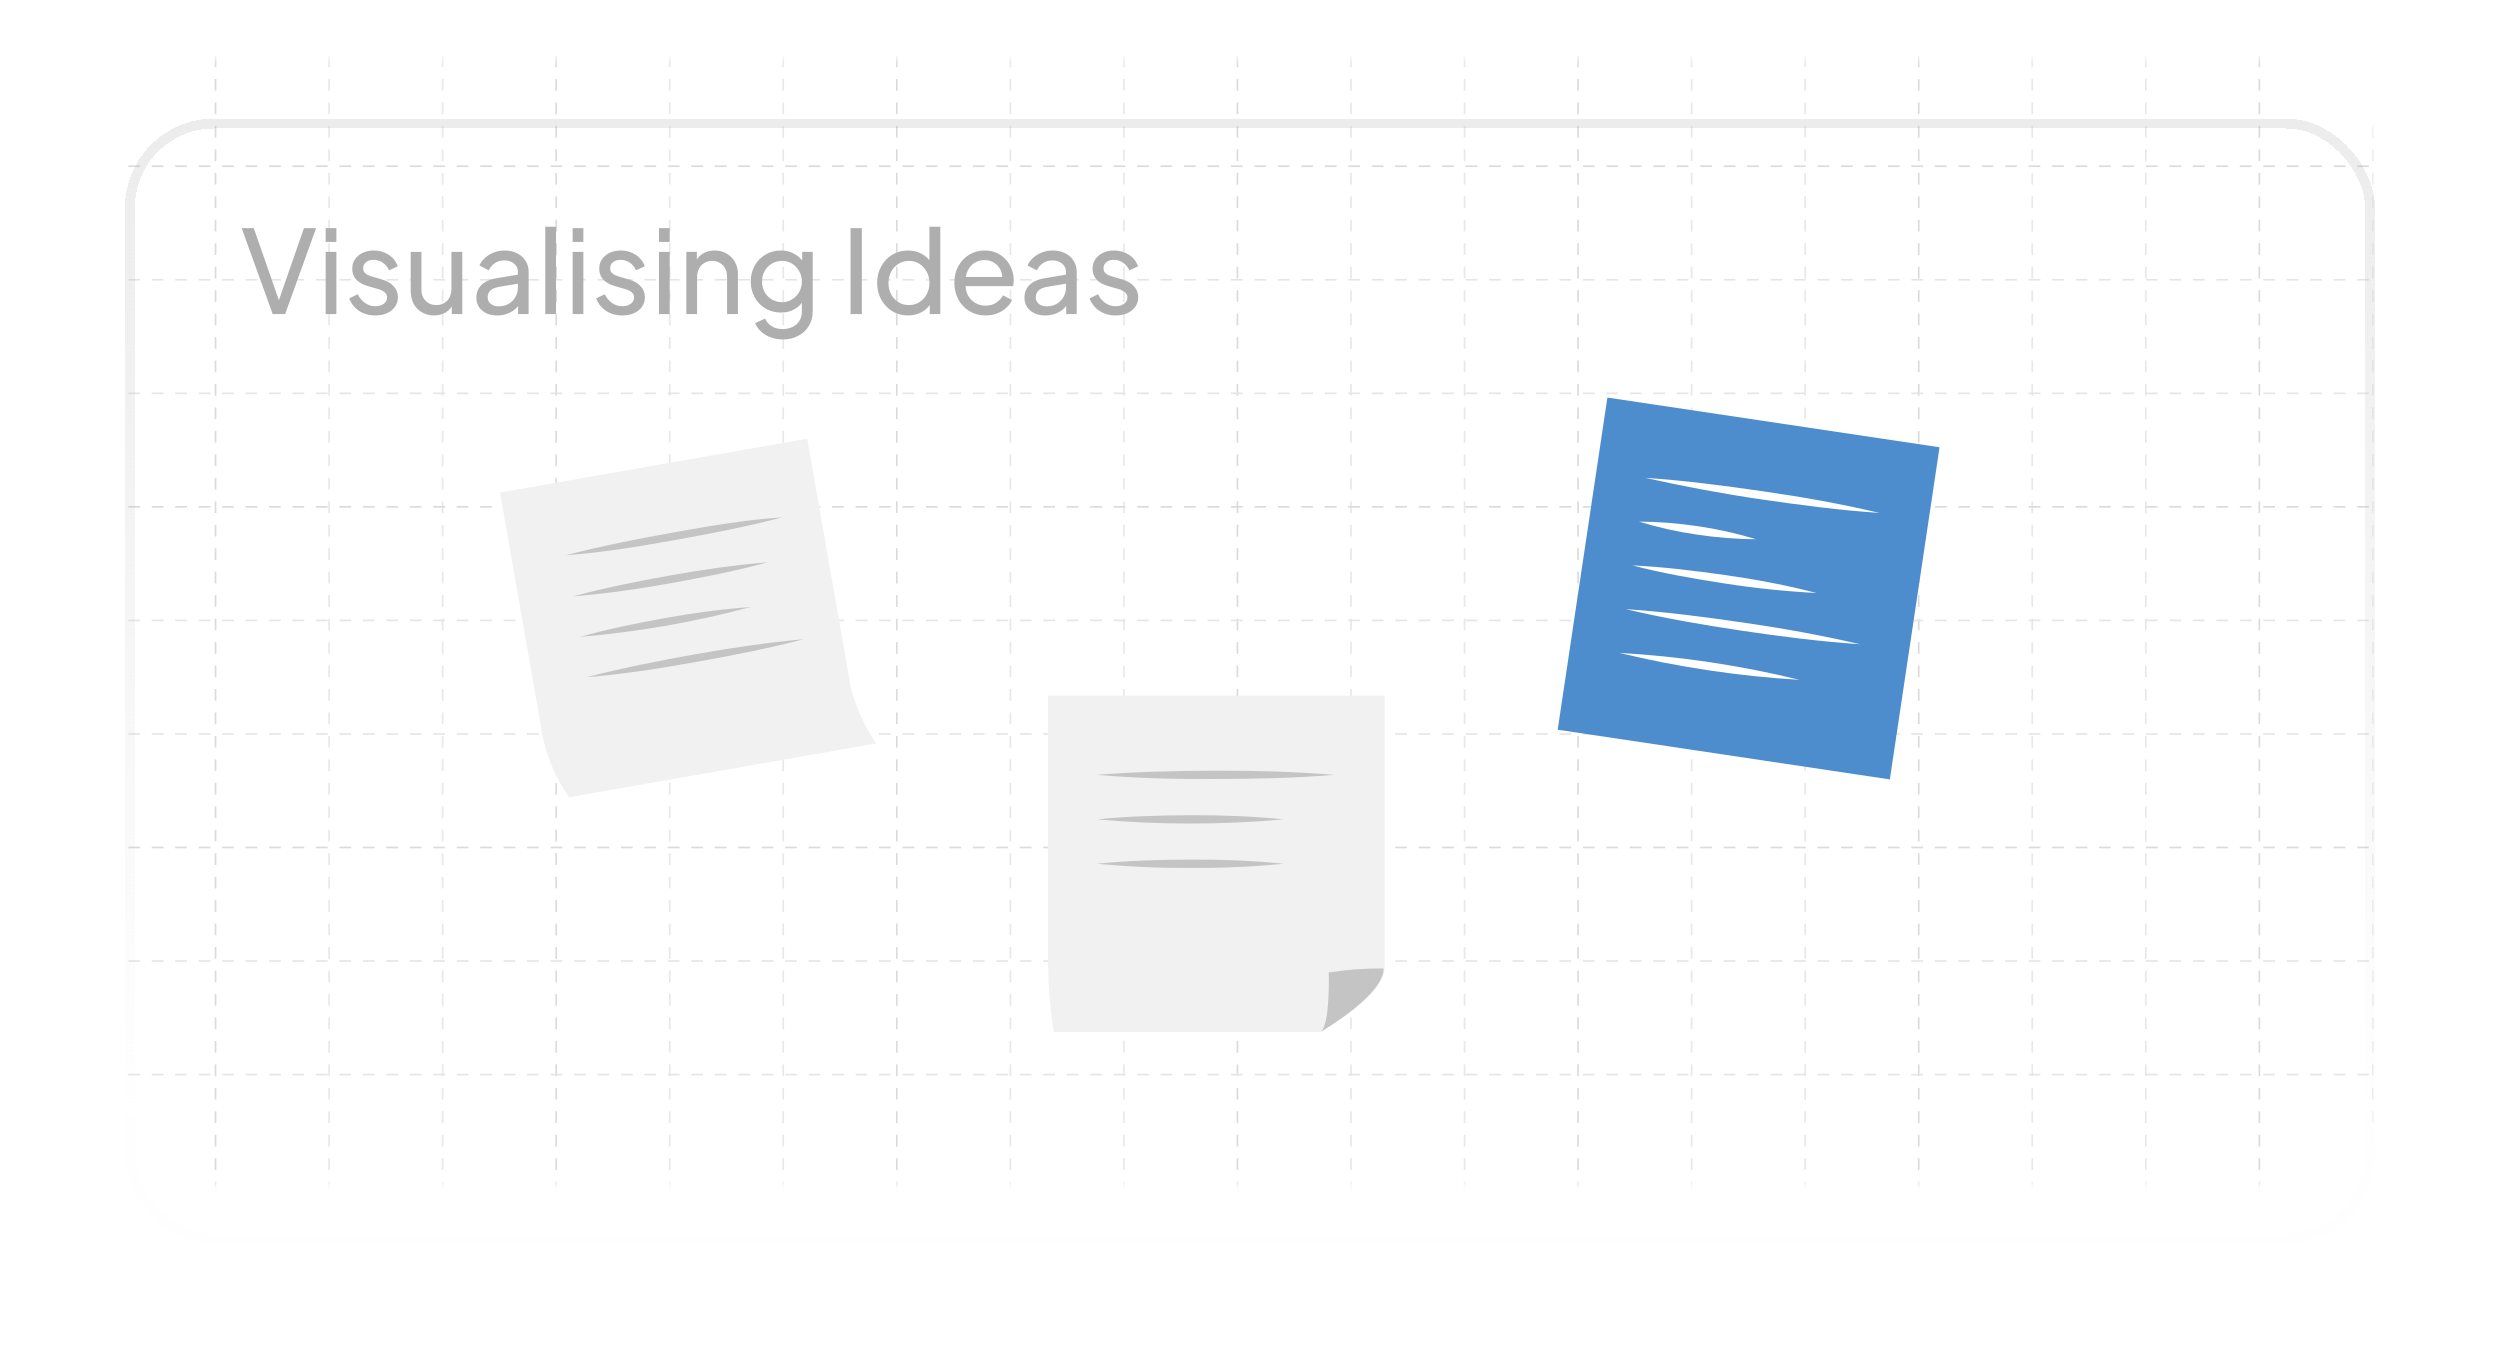<svg xmlns="http://www.w3.org/2000/svg" fill="none" viewBox="0 0 260 142" height="142" width="260">
<g filter="url(#filter0_d_233_38823)">
<rect shape-rendering="crispEdges" fill="url(#paint0_linear_233_38823)" rx="9.258" height="117" width="234" y="6.163" x="13"></rect>
<rect shape-rendering="crispEdges" stroke-width="1.029" stroke="url(#paint1_linear_233_38823)" rx="8.743" height="115.971" width="232.971" y="6.677" x="13.514"></rect>
</g>
<mask height="118" width="234" y="6" x="13" maskUnits="userSpaceOnUse" style="mask-type:alpha" id="mask0_233_38823">
<rect fill="white" rx="9.258" height="117" width="234" y="6.163" x="13"></rect>
</mask>
<g mask="url(#mask0_233_38823)">
<g opacity="0.35">
<line stroke-dasharray="1.22 1.22" stroke-width="0.174" stroke="#979797" y2="181.653" x2="22.417" y1="-52.784" x1="22.417"></line>
<line stroke-dasharray="1.22 1.22" stroke-width="0.174" stroke="#BCBCBC" y2="181.653" x2="34.226" y1="-52.784" x1="34.226"></line>
<line stroke-dasharray="1.22 1.22" stroke-width="0.174" stroke="#BCBCBC" y2="181.653" x2="46.034" y1="-52.784" x1="46.034"></line>
<line stroke-dasharray="1.22 1.22" stroke-width="0.174" stroke="#979797" y2="181.653" x2="57.843" y1="-52.784" x1="57.843"></line>
<line stroke-dasharray="1.22 1.22" stroke-width="0.174" stroke="#BCBCBC" y2="181.653" x2="69.652" y1="-52.784" x1="69.652"></line>
<line stroke-dasharray="1.22 1.22" stroke-width="0.174" stroke="#BCBCBC" y2="181.653" x2="81.46" y1="-52.784" x1="81.46"></line>
<line stroke-dasharray="1.22 1.22" stroke-width="0.174" stroke="#979797" y2="181.653" x2="93.269" y1="-52.784" x1="93.269"></line>
<line stroke-dasharray="1.22 1.22" stroke-width="0.174" stroke="#BCBCBC" y2="181.653" x2="105.078" y1="-52.784" x1="105.078"></line>
<line stroke-dasharray="1.22 1.22" stroke-width="0.174" stroke="#BCBCBC" y2="181.653" x2="116.887" y1="-52.784" x1="116.887"></line>
<line stroke-dasharray="1.22 1.22" stroke-width="0.174" stroke="#979797" y2="181.653" x2="128.695" y1="-52.784" x1="128.695"></line>
<line stroke-dasharray="1.22 1.22" stroke-width="0.174" stroke="#BCBCBC" y2="181.653" x2="140.504" y1="-52.784" x1="140.504"></line>
<line stroke-dasharray="1.22 1.22" stroke-width="0.174" stroke="#BCBCBC" y2="181.653" x2="152.313" y1="-52.784" x1="152.313"></line>
<line stroke-dasharray="1.22 1.22" stroke-width="0.174" stroke="#979797" y2="181.653" x2="164.121" y1="-52.784" x1="164.121"></line>
<line stroke-dasharray="1.22 1.22" stroke-width="0.174" stroke="#BCBCBC" y2="181.653" x2="175.93" y1="-52.784" x1="175.93"></line>
<line stroke-dasharray="1.22 1.22" stroke-width="0.174" stroke="#BCBCBC" y2="181.653" x2="187.739" y1="-52.784" x1="187.739"></line>
<line stroke-dasharray="1.22 1.22" stroke-width="0.174" stroke="#979797" y2="181.653" x2="199.547" y1="-52.784" x1="199.547"></line>
<line stroke-dasharray="1.22 1.22" stroke-width="0.174" stroke="#BCBCBC" y2="181.653" x2="211.356" y1="-52.784" x1="211.356"></line>
<line stroke-dasharray="1.22 1.22" stroke-width="0.174" stroke="#BCBCBC" y2="181.653" x2="223.165" y1="-52.784" x1="223.165"></line>
<line stroke-dasharray="1.22 1.22" stroke-width="0.174" stroke="#979797" y2="181.653" x2="234.974" y1="-52.784" x1="234.974"></line>
<line stroke-dasharray="1.22 1.22" stroke-width="0.174" stroke="#BCBCBC" y2="181.653" x2="246.782" y1="-52.784" x1="246.782"></line>
<line stroke-dasharray="1.22 1.22" stroke-width="0.174" stroke="#979797" y2="17.287" x2="-61" y1="17.287" x1="322"></line>
<line stroke-dasharray="1.22 1.22" stroke-width="0.174" stroke="#B5B5B5" y2="29.095" x2="-61" y1="29.095" x1="322"></line>
<line stroke-dasharray="1.22 1.22" stroke-width="0.174" stroke="#B5B5B5" y2="40.904" x2="-61" y1="40.904" x1="322"></line>
<line stroke-dasharray="1.22 1.22" stroke-width="0.174" stroke="#979797" y2="52.713" x2="-61" y1="52.713" x1="322"></line>
<line stroke-dasharray="1.22 1.22" stroke-width="0.174" stroke="#B5B5B5" y2="64.521" x2="-61" y1="64.521" x1="322"></line>
<line stroke-dasharray="1.22 1.22" stroke-width="0.174" stroke="#B5B5B5" y2="76.33" x2="-61" y1="76.33" x1="322"></line>
<line stroke-dasharray="1.22 1.22" stroke-width="0.174" stroke="#979797" y2="88.139" x2="-61" y1="88.139" x1="322"></line>
<line stroke-dasharray="1.22 1.22" stroke-width="0.174" stroke="#B5B5B5" y2="99.947" x2="-61" y1="99.947" x1="322"></line>
<line stroke-dasharray="1.22 1.22" stroke-width="0.174" stroke="#B5B5B5" y2="111.756" x2="-61" y1="111.756" x1="322"></line>
</g>
<path fill="#AEAEAE" d="M28.36 32.663L25.132 23.723H26.392L29.128 31.583H28.876L31.612 23.723H32.872L29.656 32.663H28.36ZM33.868 32.663V26.195H34.984V32.663H33.868ZM33.868 25.163V23.723H34.984V25.163H33.868ZM39.032 32.807C38.384 32.807 37.82 32.647 37.34 32.327C36.86 32.007 36.52 31.575 36.32 31.031L37.208 30.599C37.392 30.983 37.644 31.287 37.964 31.511C38.284 31.735 38.64 31.847 39.032 31.847C39.384 31.847 39.676 31.763 39.908 31.595C40.14 31.427 40.256 31.207 40.256 30.935C40.256 30.743 40.2 30.591 40.088 30.479C39.984 30.359 39.856 30.267 39.704 30.203C39.552 30.131 39.412 30.079 39.284 30.047L38.312 29.771C37.728 29.603 37.3 29.363 37.028 29.051C36.764 28.739 36.632 28.375 36.632 27.959C36.632 27.575 36.728 27.243 36.92 26.963C37.12 26.675 37.388 26.451 37.724 26.291C38.068 26.131 38.452 26.051 38.876 26.051C39.444 26.051 39.952 26.195 40.4 26.483C40.856 26.771 41.18 27.175 41.372 27.695L40.46 28.115C40.316 27.779 40.1 27.515 39.812 27.323C39.524 27.123 39.2 27.023 38.84 27.023C38.512 27.023 38.252 27.107 38.06 27.275C37.868 27.435 37.772 27.639 37.772 27.887C37.772 28.071 37.82 28.223 37.916 28.343C38.012 28.455 38.128 28.543 38.264 28.607C38.4 28.663 38.532 28.711 38.66 28.751L39.716 29.063C40.244 29.215 40.652 29.451 40.94 29.771C41.236 30.091 41.384 30.475 41.384 30.923C41.384 31.283 41.284 31.607 41.084 31.895C40.884 32.183 40.608 32.407 40.256 32.567C39.904 32.727 39.496 32.807 39.032 32.807ZM45.136 32.807C44.672 32.807 44.252 32.699 43.877 32.483C43.508 32.267 43.221 31.967 43.013 31.583C42.812 31.191 42.712 30.743 42.712 30.239V26.195H43.828V30.119C43.828 30.439 43.892 30.719 44.02 30.959C44.157 31.199 44.34 31.387 44.572 31.523C44.812 31.659 45.084 31.727 45.389 31.727C45.693 31.727 45.961 31.659 46.193 31.523C46.432 31.387 46.617 31.191 46.745 30.935C46.88 30.679 46.949 30.375 46.949 30.023V26.195H48.077V32.663H46.984V31.403L47.164 31.511C47.013 31.919 46.752 32.239 46.385 32.471C46.025 32.695 45.608 32.807 45.136 32.807ZM51.701 32.807C51.277 32.807 50.901 32.731 50.573 32.579C50.253 32.419 50.001 32.203 49.817 31.931C49.633 31.651 49.541 31.331 49.541 30.971C49.541 30.627 49.613 30.319 49.757 30.047C49.909 29.767 50.141 29.531 50.453 29.339C50.773 29.147 51.173 29.011 51.653 28.931L54.053 28.535V29.471L51.905 29.831C51.489 29.903 51.185 30.035 50.993 30.227C50.809 30.419 50.717 30.655 50.717 30.935C50.717 31.199 50.821 31.419 51.029 31.595C51.245 31.771 51.513 31.859 51.833 31.859C52.241 31.859 52.593 31.775 52.889 31.607C53.193 31.431 53.429 31.195 53.597 30.899C53.773 30.603 53.861 30.275 53.861 29.915V28.271C53.861 27.919 53.729 27.635 53.465 27.419C53.209 27.195 52.869 27.083 52.445 27.083C52.077 27.083 51.749 27.179 51.461 27.371C51.181 27.555 50.973 27.803 50.837 28.115L49.865 27.611C49.985 27.315 50.177 27.051 50.441 26.819C50.705 26.579 51.013 26.391 51.365 26.255C51.717 26.119 52.085 26.051 52.469 26.051C52.965 26.051 53.401 26.147 53.777 26.339C54.153 26.523 54.445 26.783 54.653 27.119C54.869 27.447 54.977 27.831 54.977 28.271V32.663H53.885V31.439L54.089 31.511C53.953 31.767 53.769 31.991 53.537 32.183C53.305 32.375 53.033 32.527 52.721 32.639C52.409 32.751 52.069 32.807 51.701 32.807ZM56.708 32.663V23.579H57.824V32.663H56.708ZM59.555 32.663V26.195H60.671V32.663H59.555ZM59.555 25.163V23.723H60.671V25.163H59.555ZM64.719 32.807C64.071 32.807 63.507 32.647 63.027 32.327C62.547 32.007 62.207 31.575 62.007 31.031L62.895 30.599C63.079 30.983 63.331 31.287 63.651 31.511C63.971 31.735 64.327 31.847 64.719 31.847C65.071 31.847 65.363 31.763 65.595 31.595C65.827 31.427 65.943 31.207 65.943 30.935C65.943 30.743 65.887 30.591 65.775 30.479C65.671 30.359 65.543 30.267 65.391 30.203C65.239 30.131 65.099 30.079 64.971 30.047L63.999 29.771C63.415 29.603 62.987 29.363 62.715 29.051C62.451 28.739 62.319 28.375 62.319 27.959C62.319 27.575 62.415 27.243 62.607 26.963C62.807 26.675 63.075 26.451 63.411 26.291C63.755 26.131 64.139 26.051 64.563 26.051C65.131 26.051 65.639 26.195 66.087 26.483C66.543 26.771 66.867 27.175 67.059 27.695L66.147 28.115C66.003 27.779 65.787 27.515 65.499 27.323C65.211 27.123 64.887 27.023 64.527 27.023C64.199 27.023 63.939 27.107 63.747 27.275C63.555 27.435 63.459 27.639 63.459 27.887C63.459 28.071 63.507 28.223 63.603 28.343C63.699 28.455 63.815 28.543 63.951 28.607C64.087 28.663 64.219 28.711 64.347 28.751L65.403 29.063C65.931 29.215 66.339 29.451 66.627 29.771C66.923 30.091 67.071 30.475 67.071 30.923C67.071 31.283 66.971 31.607 66.771 31.895C66.571 32.183 66.295 32.407 65.943 32.567C65.591 32.727 65.183 32.807 64.719 32.807ZM68.532 32.663V26.195H69.648V32.663H68.532ZM68.532 25.163V23.723H69.648V25.163H68.532ZM71.38 32.663V26.195H72.472V27.455L72.292 27.347C72.452 26.939 72.708 26.623 73.06 26.399C73.42 26.167 73.84 26.051 74.32 26.051C74.784 26.051 75.196 26.155 75.556 26.363C75.924 26.571 76.212 26.859 76.42 27.227C76.636 27.595 76.744 28.011 76.744 28.475V32.663H75.616V28.835C75.616 28.475 75.552 28.171 75.424 27.923C75.296 27.675 75.112 27.483 74.872 27.347C74.64 27.203 74.372 27.131 74.068 27.131C73.764 27.131 73.492 27.203 73.252 27.347C73.02 27.483 72.836 27.679 72.7 27.935C72.564 28.183 72.496 28.483 72.496 28.835V32.663H71.38ZM81.425 35.303C80.969 35.303 80.545 35.231 80.153 35.087C79.769 34.943 79.437 34.743 79.157 34.487C78.885 34.239 78.677 33.947 78.533 33.611L79.577 33.131C79.689 33.435 79.901 33.691 80.213 33.899C80.533 34.115 80.933 34.223 81.413 34.223C81.781 34.223 82.113 34.151 82.409 34.007C82.713 33.871 82.953 33.663 83.129 33.383C83.305 33.111 83.393 32.779 83.393 32.387V30.935L83.597 31.151C83.373 31.591 83.049 31.927 82.625 32.159C82.209 32.391 81.749 32.507 81.245 32.507C80.637 32.507 80.093 32.367 79.613 32.087C79.133 31.799 78.757 31.411 78.485 30.923C78.213 30.427 78.077 29.879 78.077 29.279C78.077 28.671 78.213 28.123 78.485 27.635C78.757 27.147 79.129 26.763 79.601 26.483C80.081 26.195 80.625 26.051 81.233 26.051C81.737 26.051 82.193 26.167 82.601 26.399C83.017 26.623 83.349 26.935 83.597 27.335L83.429 27.635V26.195H84.521V32.387C84.521 32.947 84.389 33.447 84.125 33.887C83.861 34.327 83.493 34.671 83.021 34.919C82.557 35.175 82.025 35.303 81.425 35.303ZM81.341 31.427C81.725 31.427 82.069 31.331 82.373 31.139C82.685 30.947 82.933 30.691 83.117 30.371C83.301 30.043 83.393 29.679 83.393 29.279C83.393 28.887 83.301 28.527 83.117 28.199C82.933 27.871 82.685 27.611 82.373 27.419C82.069 27.227 81.725 27.131 81.341 27.131C80.949 27.131 80.593 27.227 80.273 27.419C79.953 27.611 79.701 27.871 79.517 28.199C79.341 28.519 79.253 28.879 79.253 29.279C79.253 29.679 79.341 30.043 79.517 30.371C79.701 30.691 79.949 30.947 80.261 31.139C80.581 31.331 80.941 31.427 81.341 31.427ZM88.457 32.663V23.723H89.633V32.663H88.457ZM94.429 32.807C93.821 32.807 93.273 32.659 92.785 32.363C92.305 32.067 91.925 31.663 91.645 31.151C91.365 30.639 91.225 30.067 91.225 29.435C91.225 28.787 91.365 28.211 91.645 27.707C91.925 27.195 92.305 26.791 92.785 26.495C93.273 26.199 93.821 26.051 94.429 26.051C94.965 26.051 95.441 26.167 95.857 26.399C96.273 26.623 96.601 26.927 96.841 27.311L96.661 27.587V23.579H97.789V32.663H96.697V31.283L96.841 31.475C96.617 31.899 96.289 32.227 95.857 32.459C95.433 32.691 94.957 32.807 94.429 32.807ZM94.525 31.727C94.933 31.727 95.297 31.627 95.617 31.427C95.937 31.227 96.189 30.955 96.373 30.611C96.565 30.259 96.661 29.867 96.661 29.435C96.661 28.995 96.565 28.603 96.373 28.259C96.189 27.907 95.937 27.631 95.617 27.431C95.297 27.231 94.933 27.131 94.525 27.131C94.125 27.131 93.761 27.235 93.433 27.443C93.113 27.643 92.861 27.915 92.677 28.259C92.493 28.595 92.401 28.987 92.401 29.435C92.401 29.867 92.493 30.259 92.677 30.611C92.861 30.955 93.113 31.227 93.433 31.427C93.753 31.627 94.117 31.727 94.525 31.727ZM102.492 32.807C101.868 32.807 101.312 32.659 100.824 32.363C100.336 32.067 99.952 31.663 99.672 31.151C99.392 30.631 99.252 30.051 99.252 29.411C99.252 28.763 99.388 28.187 99.66 27.683C99.94 27.179 100.316 26.783 100.788 26.495C101.268 26.199 101.804 26.051 102.396 26.051C102.876 26.051 103.3 26.139 103.668 26.315C104.044 26.483 104.36 26.715 104.616 27.011C104.88 27.299 105.08 27.631 105.216 28.007C105.36 28.375 105.432 28.759 105.432 29.159C105.432 29.247 105.424 29.347 105.408 29.459C105.4 29.563 105.388 29.663 105.372 29.759H100.068V28.799H104.724L104.196 29.231C104.268 28.815 104.228 28.443 104.076 28.115C103.924 27.787 103.7 27.527 103.404 27.335C103.108 27.143 102.772 27.047 102.396 27.047C102.02 27.047 101.676 27.143 101.364 27.335C101.052 27.527 100.808 27.803 100.632 28.163C100.464 28.515 100.396 28.935 100.428 29.423C100.396 29.895 100.468 30.311 100.644 30.671C100.828 31.023 101.084 31.299 101.412 31.499C101.748 31.691 102.112 31.787 102.504 31.787C102.936 31.787 103.3 31.687 103.596 31.487C103.892 31.287 104.132 31.031 104.316 30.719L105.252 31.199C105.124 31.495 104.924 31.767 104.652 32.015C104.388 32.255 104.072 32.447 103.704 32.591C103.344 32.735 102.94 32.807 102.492 32.807ZM108.701 32.807C108.277 32.807 107.901 32.731 107.573 32.579C107.253 32.419 107.001 32.203 106.817 31.931C106.633 31.651 106.541 31.331 106.541 30.971C106.541 30.627 106.613 30.319 106.757 30.047C106.909 29.767 107.141 29.531 107.453 29.339C107.773 29.147 108.173 29.011 108.653 28.931L111.053 28.535V29.471L108.905 29.831C108.489 29.903 108.185 30.035 107.993 30.227C107.809 30.419 107.717 30.655 107.717 30.935C107.717 31.199 107.821 31.419 108.029 31.595C108.245 31.771 108.513 31.859 108.833 31.859C109.241 31.859 109.593 31.775 109.889 31.607C110.193 31.431 110.429 31.195 110.597 30.899C110.773 30.603 110.861 30.275 110.861 29.915V28.271C110.861 27.919 110.729 27.635 110.465 27.419C110.209 27.195 109.869 27.083 109.445 27.083C109.077 27.083 108.749 27.179 108.461 27.371C108.181 27.555 107.973 27.803 107.837 28.115L106.865 27.611C106.985 27.315 107.177 27.051 107.441 26.819C107.705 26.579 108.013 26.391 108.365 26.255C108.717 26.119 109.085 26.051 109.469 26.051C109.965 26.051 110.401 26.147 110.777 26.339C111.153 26.523 111.445 26.783 111.653 27.119C111.869 27.447 111.977 27.831 111.977 28.271V32.663H110.885V31.439L111.089 31.511C110.953 31.767 110.769 31.991 110.537 32.183C110.305 32.375 110.033 32.527 109.721 32.639C109.409 32.751 109.069 32.807 108.701 32.807ZM116.024 32.807C115.376 32.807 114.812 32.647 114.332 32.327C113.852 32.007 113.512 31.575 113.312 31.031L114.2 30.599C114.384 30.983 114.636 31.287 114.956 31.511C115.276 31.735 115.632 31.847 116.024 31.847C116.376 31.847 116.668 31.763 116.9 31.595C117.132 31.427 117.248 31.207 117.248 30.935C117.248 30.743 117.192 30.591 117.08 30.479C116.976 30.359 116.848 30.267 116.696 30.203C116.544 30.131 116.404 30.079 116.276 30.047L115.304 29.771C114.72 29.603 114.292 29.363 114.02 29.051C113.756 28.739 113.624 28.375 113.624 27.959C113.624 27.575 113.72 27.243 113.912 26.963C114.112 26.675 114.38 26.451 114.716 26.291C115.06 26.131 115.444 26.051 115.868 26.051C116.436 26.051 116.944 26.195 117.392 26.483C117.848 26.771 118.172 27.175 118.364 27.695L117.452 28.115C117.308 27.779 117.092 27.515 116.804 27.323C116.516 27.123 116.192 27.023 115.832 27.023C115.504 27.023 115.244 27.107 115.052 27.275C114.86 27.435 114.764 27.639 114.764 27.887C114.764 28.071 114.812 28.223 114.908 28.343C115.004 28.455 115.12 28.543 115.256 28.607C115.392 28.663 115.524 28.711 115.652 28.751L116.708 29.063C117.236 29.215 117.644 29.451 117.932 29.771C118.228 30.091 118.376 30.475 118.376 30.923C118.376 31.283 118.276 31.607 118.076 31.895C117.876 32.183 117.6 32.407 117.248 32.567C116.896 32.727 116.488 32.807 116.024 32.807Z"></path>
<path fill="#4D8DCD" d="M201.713 46.516L167.169 41.347L162 75.891L196.544 81.06L201.713 46.516Z"></path>
<path fill="white" d="M171.106 49.695C175.226 49.971 179.293 50.508 183.361 51.097C187.428 51.685 191.479 52.395 195.477 53.347C191.375 53.07 187.29 52.533 183.24 51.945C179.189 51.356 175.139 50.595 171.106 49.695Z"></path>
<path fill="white" d="M170.449 54.246C172.512 54.26 174.571 54.422 176.611 54.731C178.65 55.028 180.663 55.48 182.634 56.081C180.571 56.067 178.512 55.905 176.472 55.596C174.433 55.301 172.419 54.85 170.449 54.246Z"></path>
<path fill="white" d="M169.77 58.801C173.007 58.957 176.209 59.355 179.411 59.805C182.613 60.255 185.798 60.861 188.931 61.674C185.702 61.505 182.484 61.17 179.29 60.67C176.088 60.168 172.834 59.614 169.77 58.801Z"></path>
<path fill="white" d="M169.079 63.35C173.198 63.627 177.266 64.163 181.333 64.752C185.401 65.34 189.434 66.067 193.449 67.002C189.347 66.725 185.262 66.206 181.195 65.6C177.127 64.994 173.095 64.302 169.079 63.35Z"></path>
<path fill="white" d="M168.406 67.901C174.728 68.258 181.002 69.196 187.151 70.705C180.832 70.326 174.56 69.388 168.406 67.901Z"></path>
<path fill="#F1F1F1" d="M91.135 77.316L59.182 82.911C57.903 81.084 56.988 79.026 56.489 76.852L52 51.22L83.953 45.625L88.494 71.558C89.033 73.616 89.926 75.564 91.135 77.316Z"></path>
<path fill="#C4C4C4" d="M58.826 57.747C62.527 56.789 66.268 56.052 70.035 55.376C73.803 54.7 77.544 54.061 81.368 53.8C77.669 54.774 73.926 55.495 70.174 56.168C66.422 56.842 62.631 57.473 58.826 57.747Z"></path>
<path fill="#C4C4C4" d="M59.575 62.026C62.897 61.134 66.273 60.461 69.644 59.855C73.016 59.248 76.425 58.765 79.852 58.475C76.533 59.383 73.154 60.04 69.783 60.647C66.411 61.253 62.989 61.755 59.575 62.026Z"></path>
<path fill="#C4C4C4" d="M60.312 66.238C63.206 65.421 66.154 64.823 69.114 64.288C72.074 63.754 75.04 63.348 78.055 63.131C72.245 64.692 66.307 65.732 60.312 66.238Z"></path>
<path fill="#C4C4C4" d="M61.045 70.423C64.747 69.464 68.488 68.728 72.255 68.052C76.023 67.375 79.781 66.832 83.588 66.475C79.889 67.449 76.146 68.17 72.394 68.844C68.642 69.517 64.845 70.117 61.045 70.423Z"></path>
<path fill="#F1F1F1" d="M137.34 107.33H109.59C109.23 105.034 109.033 102.716 109 100.393V72.347H144V100.739C143.913 103.566 137.34 107.33 137.34 107.33Z"></path>
<path fill="#C4C4C4" d="M143.896 100.72C143.896 103.478 137.721 107.085 137.34 107.311C138.363 106.617 138.189 101.137 138.189 101.137C140.077 100.839 141.985 100.7 143.896 100.72Z"></path>
<path fill="#C4C4C4" d="M114.068 80.584C118.178 80.254 122.289 80.168 126.417 80.15C130.545 80.133 134.638 80.254 138.748 80.584C134.638 80.931 130.527 81 126.417 81.017C122.306 81.035 118.265 80.948 114.068 80.584Z"></path>
<path fill="#C4C4C4" d="M114.068 85.216C117.294 84.887 120.537 84.8 123.78 84.783C127.024 84.765 130.25 84.887 133.493 85.216C127.031 85.794 120.53 85.794 114.068 85.216Z"></path>
<path fill="#C4C4C4" d="M114.068 89.829C117.294 89.5 120.537 89.413 123.78 89.396C127.024 89.379 130.25 89.5 133.493 89.829C130.265 90.147 127.023 90.291 123.78 90.263C120.538 90.284 117.296 90.139 114.068 89.829Z"></path>
</g>
<defs>
<filter color-interpolation-filters="sRGB" filterUnits="userSpaceOnUse" height="141.688" width="258.688" y="-0.009" x="0.656" id="filter0_d_233_38823">
<feFlood result="BackgroundImageFix" flood-opacity="0"></feFlood>
<feColorMatrix result="hardAlpha" values="0 0 0 0 0 0 0 0 0 0 0 0 0 0 0 0 0 0 127 0" type="matrix" in="SourceAlpha"></feColorMatrix>
<feOffset dy="6.172"></feOffset>
<feGaussianBlur stdDeviation="6.172"></feGaussianBlur>
<feComposite operator="out" in2="hardAlpha"></feComposite>
<feColorMatrix values="0 0 0 0 0.914 0 0 0 0 0.918 0 0 0 0 0.938 0 0 0 0.66 0" type="matrix"></feColorMatrix>
<feBlend result="effect1_dropShadow_233_38823" in2="BackgroundImageFix" mode="normal"></feBlend>
<feBlend result="shape" in2="effect1_dropShadow_233_38823" in="SourceGraphic" mode="normal"></feBlend>
</filter>
<linearGradient gradientUnits="userSpaceOnUse" y2="99.162" x2="126.856" y1="70.163" x1="127" id="paint0_linear_233_38823">
<stop stop-color="white"></stop>
<stop stop-opacity="0" stop-color="white" offset="1"></stop>
</linearGradient>
<linearGradient gradientUnits="userSpaceOnUse" y2="109.753" x2="130" y1="6.163" x1="130" id="paint1_linear_233_38823">
<stop stop-color="#ECECEC"></stop>
<stop stop-opacity="0.01" stop-color="#ECECEC" offset="1"></stop>
</linearGradient>
</defs>
</svg>
